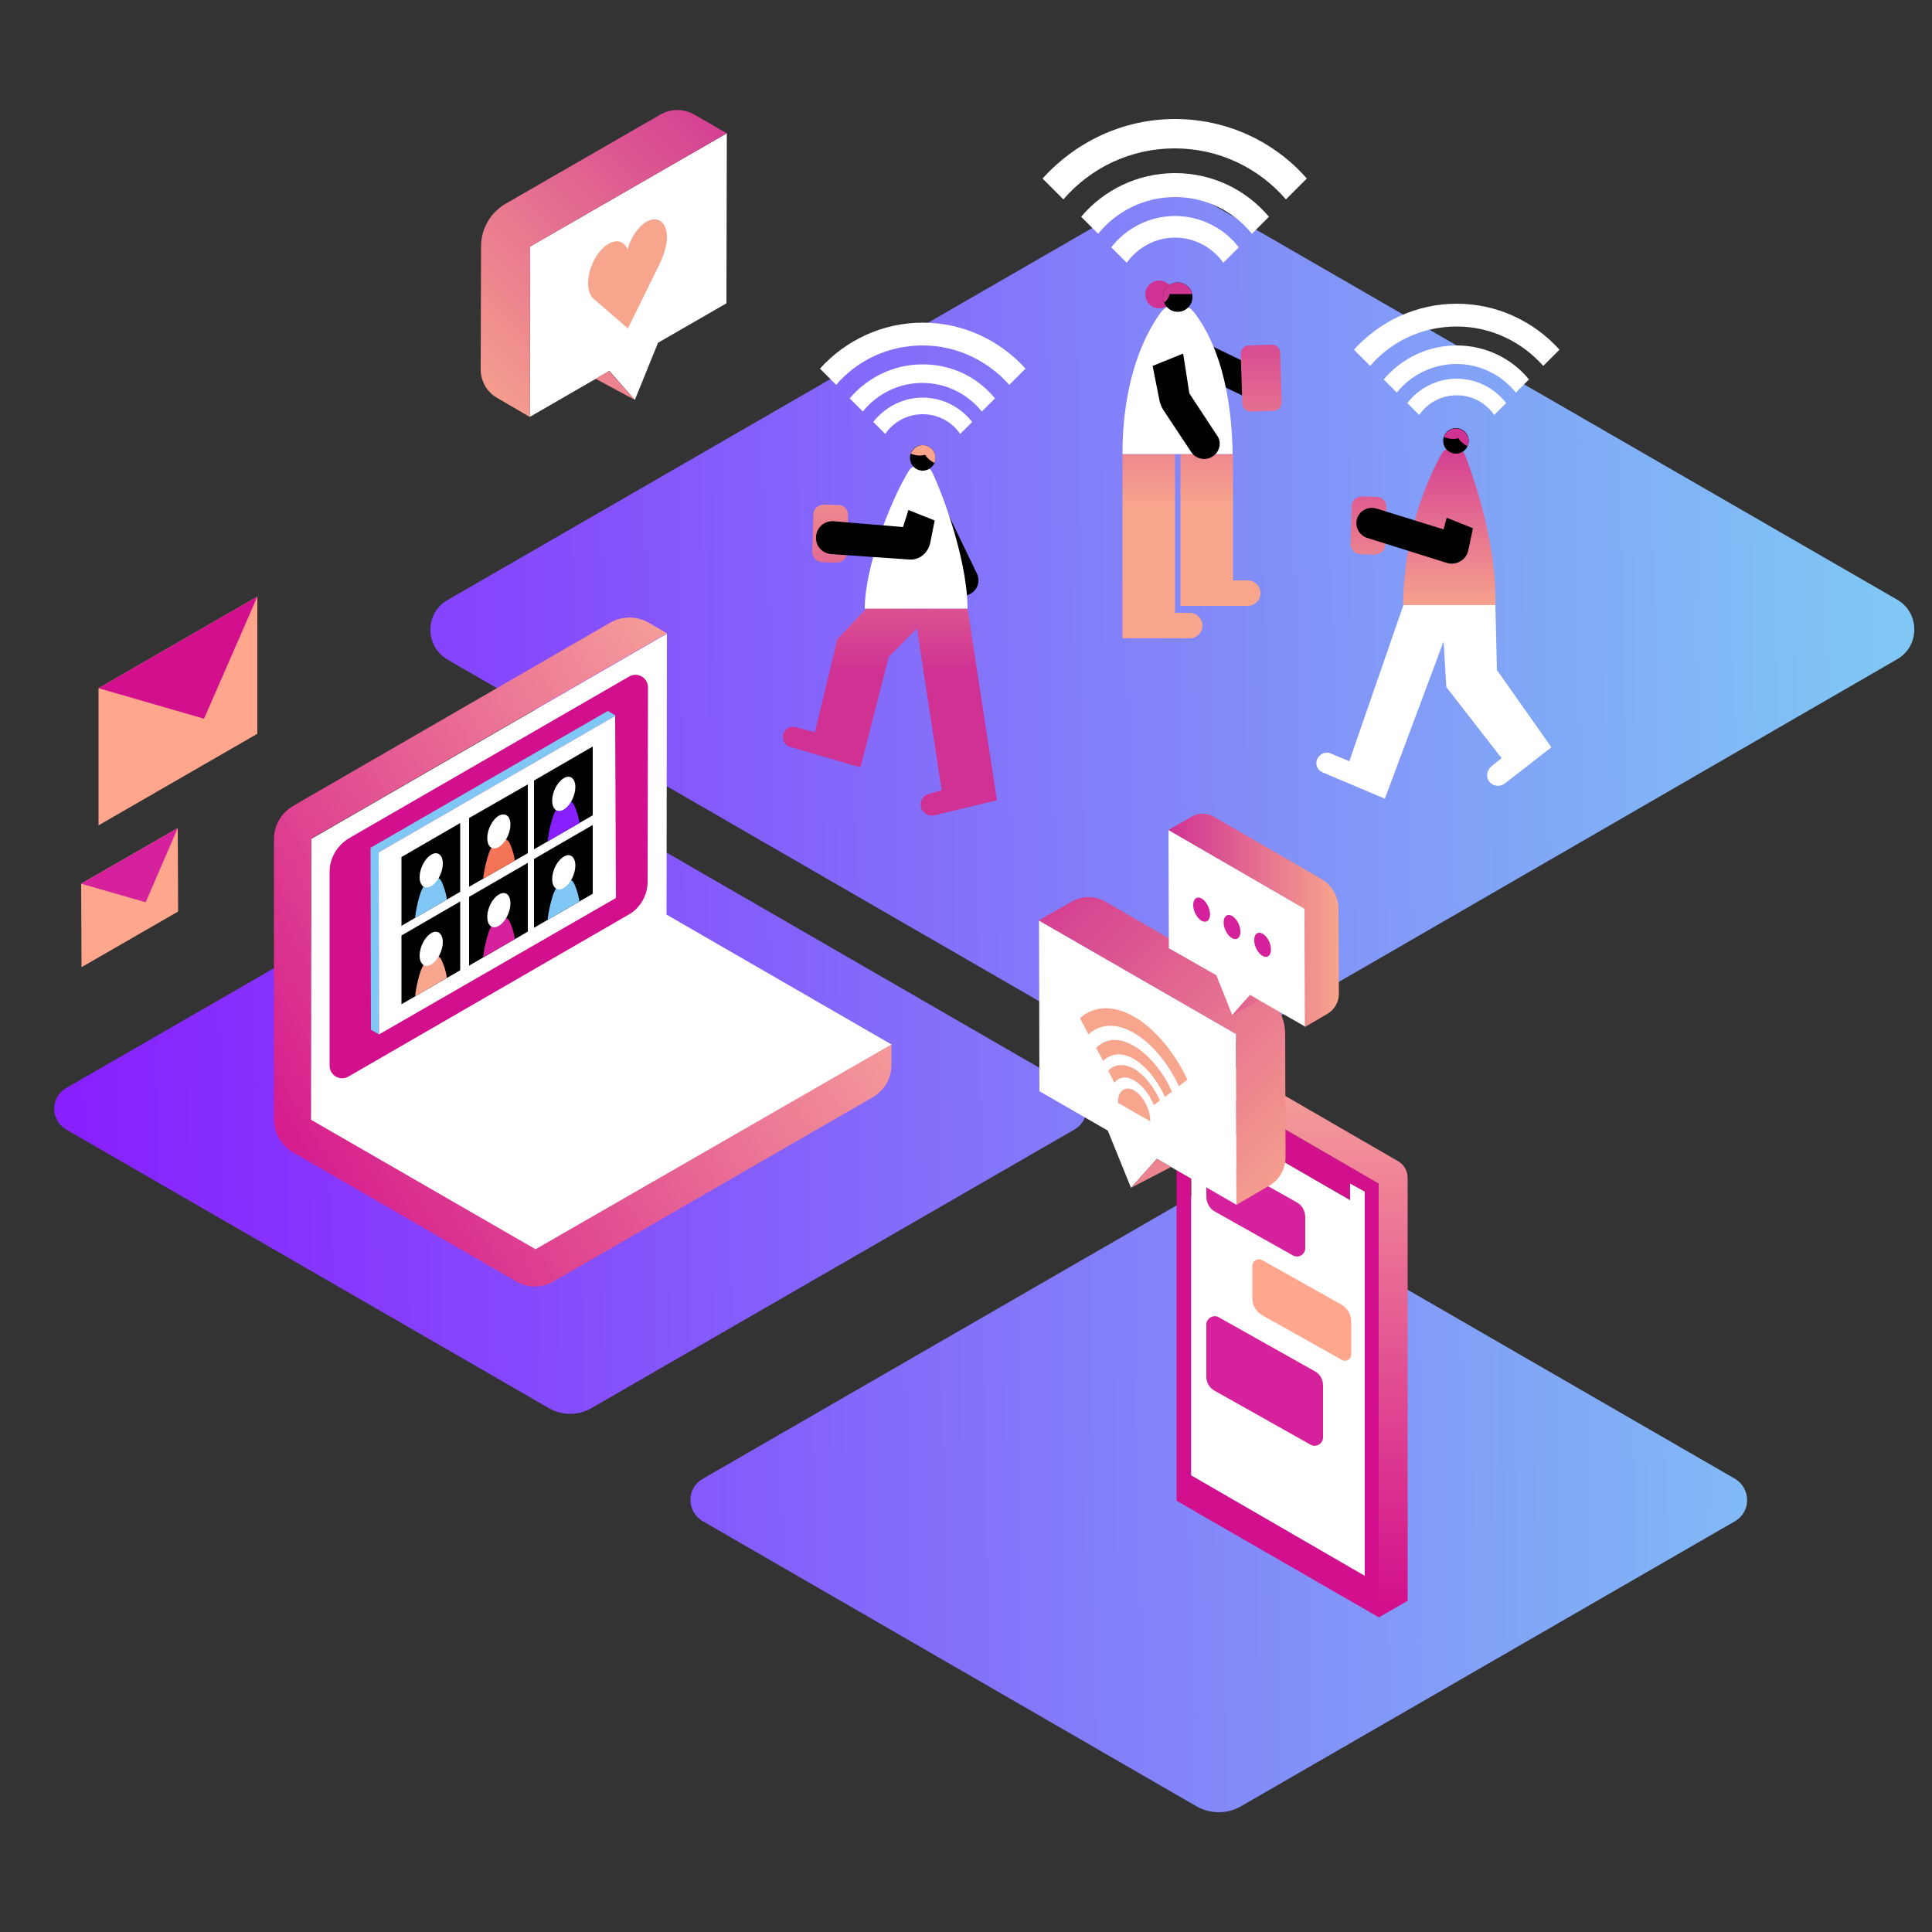 <?xml version="1.0" encoding="utf-8"?>
<!-- Generator: Adobe Illustrator 26.0.2, SVG Export Plug-In . SVG Version: 6.00 Build 0)  -->
<svg version="1.1" id="Layer_1" xmlns="http://www.w3.org/2000/svg" xmlns:xlink="http://www.w3.org/1999/xlink" x="0px" y="0px"
	 viewBox="0 0 500 500" style="enable-background:new 0 0 500 500;" xml:space="preserve">
<rect x="0" y="0" width="500" height="500" fill="#333333" stroke="none"/>
<style type="text/css">
	.st0{fill:url(#SVGID_00000094602357812747463370000002411002055010523829_);}
	.st1{fill:url(#SVGID_00000151541912062734053600000002838417691642816911_);}
	.st2{fill:#D20F8C;}
	.st3{fill:url(#SVGID_00000094613311367541262750000002475526141895722427_);}
	.st4{fill:#FFFFFF;}
	.st5{fill:#D6219C;}
	.st6{fill:#FFA68C;}
	.st7{fill:url(#SVGID_00000021092793986888367970000014714298929272997552_);}
	.st8{fill:#CF3293;}
	.st9{fill:url(#SVGID_00000088104058530227154460000009906965045997378959_);}
	.st10{fill:url(#SVGID_00000040543282767405308380000006186480132462785170_);}
	.st11{fill:url(#SVGID_00000109745227702404305040000016325783398140761237_);}
	.st12{fill:#F8A58D;}
	.st13{fill:url(#SVGID_00000003785228753765696470000010813149261290027448_);}
	.st14{fill:url(#SVGID_00000067214964540073877250000006364587939258002332_);}
	.st15{fill:url(#SVGID_00000027602471101209074690000005705414595938517693_);}
	.st16{fill:url(#SVGID_00000117672693439503943330000006391391330052344506_);}
	.st17{fill:#80C7F5;}
	.st18{clip-path:url(#SVGID_00000111153838830778773570000009379309765143154838_);fill:#80C7F5;}
	.st19{clip-path:url(#SVGID_00000111153838830778773570000009379309765143154838_);fill:#FFFFFF;}
	.st20{clip-path:url(#SVGID_00000076576184718704785850000008184585131100964513_);fill:#F37456;}
	.st21{clip-path:url(#SVGID_00000076576184718704785850000008184585131100964513_);fill:#FFFFFF;}
	.st22{clip-path:url(#SVGID_00000062171023614187682140000015007905762725010357_);fill:#871FFF;}
	.st23{clip-path:url(#SVGID_00000062171023614187682140000015007905762725010357_);fill:#FFFFFF;}
	.st24{clip-path:url(#SVGID_00000117638425690718937240000003076779916131239822_);fill:#F8A58D;}
	.st25{clip-path:url(#SVGID_00000117638425690718937240000003076779916131239822_);fill:#FFFFFF;}
	.st26{clip-path:url(#SVGID_00000017508860056896848550000016894905743780195252_);fill:#D6219C;}
	.st27{clip-path:url(#SVGID_00000017508860056896848550000016894905743780195252_);fill:#FFFFFF;}
	.st28{clip-path:url(#SVGID_00000102525834992277782840000001528698672498142624_);fill:#80C7F5;}
	.st29{clip-path:url(#SVGID_00000102525834992277782840000001528698672498142624_);fill:#FFFFFF;}
	.st30{fill:url(#SVGID_00000099650497956542185890000017814796267989714339_);}
</style>
<linearGradient id="SVGID_00000116217973896116951400000003650236446373169032_" gradientUnits="userSpaceOnUse" x1="17.991" y1="392.222" x2="489.047" y2="385.813">
	<stop  offset="8.011200e-04" style="stop-color:#871FFF"/>
	<stop  offset="1" style="stop-color:#80C7F5"/>
</linearGradient>
<path style="fill:url(#SVGID_00000116217973896116951400000003650236446373169032_);" d="M181.9,393.7l127.8,73.8
	c3.5,2,7.9,2,11.4,0L449,393.7c4.2-2.4,4.2-8.5,0-11l-127.8-73.8c-3.5-2-7.9-2-11.4,0l-127.9,73.8
	C177.6,385.1,177.6,391.2,181.9,393.7z"/>
<linearGradient id="SVGID_00000000219119331090507040000017840898925112547746_" gradientUnits="userSpaceOnUse" x1="14.925" y1="166.876" x2="485.981" y2="160.467">
	<stop  offset="8.011200e-04" style="stop-color:#871FFF"/>
	<stop  offset="1" style="stop-color:#80C7F5"/>
</linearGradient>
<path style="fill:url(#SVGID_00000000219119331090507040000017840898925112547746_);" d="M115.8,170.7l179.6,103.7
	c5,2.9,11.1,2.9,16,0L491,170.6c5.9-3.4,5.9-12,0-15.4L311.5,51.6c-5-2.9-11.1-2.9-16,0L115.8,155.3
	C109.9,158.7,109.9,167.2,115.8,170.7z"/>
<g>
	<g>
		<path class="st2" d="M356.9,306.3l0,112.3l-52.4-30.2l0-112.3L356.9,306.3z M353.2,407.8l0-99.3l-3.7-2.2l0,4.3L312,289l0-4.3
			l-3.8-2.2l0,99.3L353.2,407.8z"/>
		
			<linearGradient id="SVGID_00000137124369976519346480000013341870727458758029_" gradientUnits="userSpaceOnUse" x1="1383.781" y1="416.587" x2="1383.781" y2="271.678" gradientTransform="matrix(-1 0 0 1 1718.261 0)">
			<stop  offset="0" style="stop-color:#D20F8C"/>
			<stop  offset="0.998" style="stop-color:#F8A79A"/>
		</linearGradient>
		<path style="fill:url(#SVGID_00000137124369976519346480000013341870727458758029_);" d="M304.5,276l6.2-3.6
			c0.8-0.4,1.7-0.4,2.5,0l48.6,28.1c1.6,0.9,2.5,2.6,2.5,4.4l0,109.4l-7.5,4.3l0-112.3L304.5,276z"/>
		<polygon class="st4" points="353.2,407.8 353.2,308.4 349.4,306.3 349.4,310.6 312,289 312,284.7 308.3,282.5 308.3,381.8 		"/>
	</g>
	<path class="st5" d="M334.6,324.9l-20.1-11.3c-1.5-0.8-2.3-2.3-2.3-4v-7.9c0-1.6,1.8-2.7,3.2-1.9l20.1,11.3c1.5,0.8,2.3,2.3,2.3,4
		v7.9C337.8,324.7,336,325.7,334.6,324.9z"/>
	<path class="st5" d="M339.2,373.9l-24.9-14c-1.3-0.7-2.1-2.1-2.1-3.6v-13.5c0-1.6,1.8-2.7,3.2-1.9l24.9,14c1.3,0.7,2.1,2.1,2.1,3.6
		V372C342.4,373.6,340.6,374.7,339.2,373.9z"/>
	<path class="st6" d="M347.2,351.9l-20.5-11.5c-1.6-0.9-2.6-2.6-2.6-4.4v-8.4c0-1.3,1.4-2.1,2.5-1.5l20.5,11.5
		c1.6,0.9,2.6,2.6,2.6,4.4v8.4C349.7,351.8,348.4,352.6,347.2,351.9z"/>
</g>
<g>
	<g>
		
			<linearGradient id="SVGID_00000177446467468041651430000017841677372708955550_" gradientUnits="userSpaceOnUse" x1="368.272" y1="110.886" x2="368.272" y2="158.154">
			<stop  offset="0" style="stop-color:#CF3293"/>
			<stop  offset="0.998" style="stop-color:#F8A58D"/>
		</linearGradient>
		<path style="fill:url(#SVGID_00000177446467468041651430000017841677372708955550_);" d="M379.3,118.1c-1-2.8-4.9-3.1-6.3-0.5
			c-3.9,7.1-9.6,20.5-9.9,39H387C387.4,142.4,382.5,126.6,379.3,118.1z M349.5,140.7l0.3-9.7c0-1.4,1.2-2.5,2.7-2.5l3.8,0.1
			c1.4,0,2.5,1.2,2.5,2.7l-0.3,9.7c0,1.4-1.2,2.5-2.7,2.5l-3.8-0.1C350.6,143.3,349.5,142.1,349.5,140.7z"/>
		<circle cx="376.8" cy="114.1" r="3.3"/>
		<g>
			<path class="st8" d="M376.8,110.9c1.8,0,3.3,1.5,3.3,3.3c0,0.5-0.1,0.9-0.3,1.3c-1-0.5-1.8-1.2-2.4-2.1c-0.4,0.1-0.8,0.2-1.3,0.2
				c-0.8,0-1.7-0.2-2.4-0.5C374.2,111.7,375.4,110.9,376.8,110.9z"/>
		</g>
		<path d="M374.5,145.7l-20.7-6.5c-2.1-0.7-3.2-2.9-2.6-5l0,0c0.7-2.1,2.9-3.2,5-2.6l17.4,5.4l0.8-3l6.8,2.7l-1.2,5.7
			C379.5,144.9,376.9,146.4,374.5,145.7z"/>
		<g>
			<g>
				<path class="st4" d="M387.4,173.4l-0.4-16.8h-9.8h-4h-10L349.2,197l-4.8-2c-1.3-0.6-2.9,0.1-3.5,1.4c-0.6,1.4,0,2.9,1.4,3.5
					l16.1,6.8l15.2-40.7l0.7,11.8l14.3,18.4l-2.7,2.2c-1.2,1-1.4,2.8-0.4,4c1,1.1,2.7,1.3,3.9,0.4l12.1-9.4L387.4,173.4z"/>
			</g>
		</g>
	</g>
	<g>
		<g>
			<path class="st4" d="M377,89.4c-7.6,0-14.3,3.4-18.9,8.8l3.4,3.4c3.6-4.5,9.2-7.4,15.4-7.4c6.2,0,11.8,2.9,15.4,7.4l3.4-3.4
				C391.3,92.8,384.5,89.4,377,89.4z"/>
			<path class="st4" d="M377,98c-5.2,0-9.8,2.5-12.8,6.3l3.1,3.1c2.1-3.1,5.7-5.1,9.7-5.1c4,0,7.6,2,9.7,5.1l3.1-3.1
				C386.8,100.5,382.2,98,377,98z"/>
			<path class="st4" d="M377,78.6c-10.5,0-20,4.6-26.6,11.9l4.2,4.2c5.4-6.3,13.4-10.2,22.4-10.2c8.9,0,16.9,4,22.4,10.2l4.2-4.2
				C397,83.2,387.5,78.6,377,78.6z"/>
		</g>
	</g>
</g>
<g>
	<circle class="st8" cx="300" cy="76.2" r="3.6"/>
	<g>
		<path d="M329.9,101.9L329.9,101.9c-1,2-3.4,2.9-5.4,1.9l-20.1-9.7l3.5-7.3l20.1,9.7C330,97.5,330.8,99.9,329.9,101.9z"/>
		
			<linearGradient id="SVGID_00000101061036273580299830000001780484474440990631_" gradientUnits="userSpaceOnUse" x1="-214.433" y1="77.792" x2="-214.433" y2="166.816" gradientTransform="matrix(1 0 0 1 525.542 0)">
			<stop  offset="0" style="stop-color:#CF3293"/>
			<stop  offset="0.596" style="stop-color:#F8A58D"/>
		</linearGradient>
		<path style="fill:url(#SVGID_00000101061036273580299830000001780484474440990631_);" d="M331.7,104.1l-0.4-12.8
			c0-1.2-1-2.1-2.2-2.1l-5.9,0.2c-1.2,0-2.1,1-2.1,2.2l0.4,12.8c0,1.2,1,2.1,2.2,2.1l5.9-0.2C330.8,106.3,331.7,105.3,331.7,104.1z
			 M304.1,117.5v41.1h3.8c1.8,0,3.3,1.5,3.3,3.3l0,0c0,1.8-1.5,3.3-3.3,3.3h-17.4v-47.7H304.1z M319.1,117.5v32.7h3.8
			c1.8,0,3.3,1.5,3.3,3.3v0c0,1.8-1.5,3.3-3.3,3.3h-17.4v-39.3H319.1z"/>
		<path class="st4" d="M290.5,117.5c0-19.3,5.7-30.8,9.8-36.5c2.1-3,6.5-3,8.7-0.2c4.2,5.4,9.7,16.3,10,36.7H290.5z"/>
		<circle cx="304.8" cy="76.9" r="3.8"/>
		
			<linearGradient id="SVGID_00000078034103343325561360000003107432578422335890_" gradientUnits="userSpaceOnUse" x1="-220.765" y1="72.063" x2="-220.765" y2="163.358" gradientTransform="matrix(1 0 0 1 525.542 0)">
			<stop  offset="0" style="stop-color:#CF3293"/>
			<stop  offset="0.998" style="stop-color:#F8A58D"/>
		</linearGradient>
		<path style="fill:url(#SVGID_00000078034103343325561360000003107432578422335890_);" d="M308.5,76.1c-0.4-1.7-1.9-3-3.7-3
			c-2.1,0-3.8,1.7-3.8,3.8c0,0.5,0.1,1,0.3,1.4c0.7-0.5,1.2-1.3,1.4-2.2H308.5z"/>
		<g>
			<g>
				<path class="st4" d="M304.1,44.8c-9.7,0-18.5,4.4-24.3,11.3l4.4,4.4c4.7-5.8,11.9-9.5,19.9-9.5s15.2,3.7,19.9,9.5l4.4-4.4
					C322.6,49.2,313.9,44.8,304.1,44.8z"/>
				<path class="st4" d="M304.1,55.9c-6.7,0-12.7,3.2-16.5,8.1l4,4c2.8-3.9,7.3-6.5,12.5-6.5c5.2,0,9.7,2.6,12.5,6.5l4-4
					C316.8,59.1,310.8,55.9,304.1,55.9z"/>
				<path class="st4" d="M304.1,30.8c-13.6,0-25.8,6-34.3,15.4l5.4,5.4c7-8.1,17.3-13.2,28.8-13.2c11.5,0,21.8,5.1,28.8,13.2
					l5.4-5.4C330,36.8,317.7,30.8,304.1,30.8z"/>
			</g>
		</g>
		<path d="M313.7,118.2L313.7,118.2c-1.8,1.1-4.2,0.6-5.4-1.2l-7.3-11c-0.4-0.7-0.7-1.4-0.9-2.2l-1.8-9.1l7.9-3.2l1.6,10.3l7.1,10.8
			C316.3,114.4,315.7,117,313.7,118.2z"/>
	</g>
</g>
<g>
	<path d="M250.9,153.8L250.9,153.8c-2,1-4.5,0.1-5.4-1.9l-9.7-20.1l7.3-3.5l9.7,20.1C253.8,150.4,253,152.8,250.9,153.8z"/>
	<g>
		<g>
			<path class="st4" d="M238.8,94.3c-7.6,0-14.3,3.4-18.9,8.8l3.4,3.4c3.6-4.5,9.2-7.4,15.4-7.4c6.2,0,11.8,2.9,15.4,7.4l3.4-3.4
				C253.1,97.7,246.4,94.3,238.8,94.3z"/>
			<path class="st4" d="M238.8,102.9c-5.2,0-9.8,2.5-12.8,6.3l3.1,3.1c2.1-3.1,5.7-5.1,9.7-5.1c4,0,7.6,2,9.7,5.1l3.1-3.1
				C248.6,105.4,244,102.9,238.8,102.9z"/>
			<path class="st4" d="M238.8,83.5c-10.5,0-20,4.6-26.6,11.9l4.2,4.2c5.4-6.3,13.4-10.2,22.4-10.2c8.9,0,16.9,4,22.4,10.2l4.2-4.2
				C258.8,88.1,249.3,83.5,238.8,83.5z"/>
		</g>
	</g>
	
		<linearGradient id="SVGID_00000036222305813809984280000006810852984129356729_" gradientUnits="userSpaceOnUse" x1="230.305" y1="116.842" x2="230.305" y2="197.197">
		<stop  offset="0" style="stop-color:#F8A58D"/>
		<stop  offset="0.708" style="stop-color:#CF3293"/>
	</linearGradient>
	<path style="fill:url(#SVGID_00000036222305813809984280000006810852984129356729_);" d="M210.2,142.8l0.3-9.7
		c0-1.4,1.2-2.5,2.7-2.5l3.8,0.1c1.4,0,2.5,1.2,2.5,2.7l-0.3,9.7c0,1.4-1.2,2.5-2.7,2.5l-3.8-0.1
		C211.3,145.4,210.2,144.2,210.2,142.8z M250.4,157.5h-8.3l-17.8-0.1l-7.6,8l-5.8,24.1l-5-1.3c-1.4-0.4-2.8,0.4-3.2,1.8
		c-0.4,1.4,0.4,2.9,1.8,3.3l18.2,5.3L230,170l7.3-7.4l6.4,41.9l-3.4,1c-1.5,0.4-2.4,2-1.9,3.6c0.5,1.4,2,2.3,3.4,1.9l16.2-3.9
		L250.4,157.5z"/>
	<path class="st4" d="M241.4,122.5c-1.2-2.7-4.8-3-6.3-0.5c-4.9,8.1-11.3,25-11.3,35.5h26.6C250.4,146.9,245.5,131.5,241.4,122.5z"
		/>
	<path d="M235.3,144.8l-20.2-1.4c-2.3-0.2-4.1-2.1-3.9-4.5v0c0.1-2.4,2.2-4.2,4.6-4l17.9,1.5l1.4-4.4l6.8,2.7l-1.2,6
		C240,143.3,237.8,145,235.3,144.8z"/>
	<circle cx="238.8" cy="118.5" r="3.3"/>
	<g>
		<path class="st12" d="M238.8,115.2c1.8,0,3.3,1.5,3.3,3.3c0,0.5-0.1,0.9-0.3,1.3c-1-0.5-1.8-1.2-2.4-2.1c-0.4,0.1-0.8,0.2-1.3,0.2
			c-0.8,0-1.7-0.2-2.4-0.5C236.3,116.1,237.4,115.2,238.8,115.2z"/>
	</g>
</g>
<g>
	<polygon class="st4" points="188.1,34.5 188,78.5 170.3,88.7 164.3,103.5 157.7,96 137.1,107.9 137.2,63.8 	"/>
	<g>
		<g>
			<path class="st12" d="M172.6,61.4c0-3.9-2.4-5.7-5.3-4c-2.2,1.3-4.1,4.2-4.9,7.2c-0.8-2.1-2.7-2.8-4.9-1.5
				c-3,1.7-5.3,6.3-5.3,10.2c0,1.8,0.5,3.2,1.4,4l0,0l8.9,7.7l8.6-17.5C171.9,65.5,172.6,63.4,172.6,61.4z"/>
		</g>
	</g>
	
		<linearGradient id="SVGID_00000038378009186376483590000010542396469889763462_" gradientUnits="userSpaceOnUse" x1="-4135.822" y1="26.13" x2="-4215.897" y2="106.204" gradientTransform="matrix(1 0 0 1 4335.154 0)">
		<stop  offset="0" style="stop-color:#CF3293"/>
		<stop  offset="0.998" style="stop-color:#F8A58D"/>
	</linearGradient>
	<path style="fill:url(#SVGID_00000038378009186376483590000010542396469889763462_);" d="M137.2,63.8l-0.1,44.1l-8.4-4.9
		c-2.7-1.5-4.3-4.4-4.3-7.4l0.1-31.8c0-4.6,2.4-8.8,6.4-11.1L171,29.6c2.6-1.5,5.9-1.5,8.6,0l8.5,4.9L137.2,63.8z M164.3,103.5
		l-6.7-7.5l-3.5,2L164.3,103.5z"/>
</g>
<linearGradient id="SVGID_00000126315896494349114950000016068544332328239551_" gradientUnits="userSpaceOnUse" x1="16.582" y1="288.713" x2="487.639" y2="282.304">
	<stop  offset="8.011200e-04" style="stop-color:#871FFF"/>
	<stop  offset="1" style="stop-color:#80C7F5"/>
</linearGradient>
<path style="fill:url(#SVGID_00000126315896494349114950000016068544332328239551_);" d="M17.1,292.3L142,364.4c3.4,2,7.7,2,11.1,0
	l125-72.1c4.1-2.4,4.1-8.3,0-10.7l-124.9-72.1c-3.4-2-7.7-2-11.1,0l-125,72.1C13,284,13,289.9,17.1,292.3z"/>
<g>
	
		<linearGradient id="SVGID_00000085931890611044999740000005192736700467541409_" gradientUnits="userSpaceOnUse" x1="423.465" y1="301.045" x2="267.645" y2="209.386" gradientTransform="matrix(-1 0 0 1 481.458 0)">
		<stop  offset="0" style="stop-color:#D20F8C"/>
		<stop  offset="0.998" style="stop-color:#F8A79A"/>
	</linearGradient>
	<path style="fill:url(#SVGID_00000085931890611044999740000005192736700467541409_);" d="M133.7,331.7l-57.9-33.5
		c-3-1.7-4.9-5-4.9-8.5v-72.6c0-3.5,1.9-6.7,4.9-8.5l82.2-47.5c3-1.7,6.8-1.7,9.8,0l4.8,2.8l-92,53.1l-0.1,72.7l58.1,33.5l92.1-53.1
		l0,5.5c0,3.5-1.9,6.7-4.9,8.4l-82.3,47.5C140.5,333.4,136.7,333.4,133.7,331.7z"/>
	<polygon class="st4" points="172.6,164 172.5,236.7 230.7,270.3 138.6,323.3 80.5,289.8 80.6,217.1 	"/>
	<path class="st2" d="M85.3,225.6l0,50.2c0,2.5,2.7,4.1,4.9,2.8l72.5-41.9c3-1.7,4.9-5,4.9-8.5l0.1-50.3c0-2.5-2.7-4.1-4.9-2.8
		l-72.6,41.9C87.2,218.9,85.3,222.1,85.3,225.6z"/>
</g>
<g>
	<polygon class="st6" points="21.1,250.3 21,228.7 46,214.3 46.1,235.9 	"/>
	<polygon class="st5" points="46,214.3 37.7,233.5 21,228.7 	"/>
</g>
<g>
	<polygon class="st6" points="25.5,213.6 25.5,178.1 66.6,154.4 66.6,189.9 	"/>
	<polygon class="st2" points="66.6,154.4 52.8,186 25.5,178.1 	"/>
</g>
<g>
	<polygon class="st4" points="268.9,238.2 269,282.4 286.7,292.6 292.7,307.4 299.4,299.9 320,311.8 319.9,267.6 	"/>
	<g>
		<path class="st12" d="M289.3,285.4c0-3.1,1.9-4.5,4.2-3.2c2.3,1.3,4.2,4.9,4.2,8L289.3,285.4z"/>
		<g>
			<path class="st12" d="M293.5,270.7c3.9,2.3,7.5,6.7,9.8,11.8l-1.8,1.4c-1.9-4.2-4.8-7.9-8-9.8c-3.2-1.9-6.1-1.5-8,0.5l-1.8-3.4
				C286.1,268.7,289.6,268.4,293.5,270.7z"/>
			<path class="st12" d="M293.5,276.6c2.7,1.6,5.1,4.7,6.7,8.2l-1.6,1.2c-1.1-2.8-3-5.2-5.1-6.4c-2.1-1.2-3.9-0.9-5.1,0.6l-1.6-3.1
				C288.4,275.4,290.8,275.1,293.5,276.6z"/>
			<path class="st12" d="M293.5,263.1c5.5,3.2,10.4,9.2,13.8,16.3l-2.2,1.7c-2.8-6-7-11.1-11.7-13.8c-4.6-2.7-8.8-2.3-11.7,0.4
				l-2.2-4.2C283.1,260.3,288,260,293.5,263.1z"/>
		</g>
	</g>
	
		<linearGradient id="SVGID_00000103958592687534570020000001527827865542149307_" gradientUnits="userSpaceOnUse" x1="1423.058" y1="229.82" x2="1342.773" y2="310.105" gradientTransform="matrix(-1 0 0 1 1680.667 0)">
		<stop  offset="0" style="stop-color:#CF3293"/>
		<stop  offset="0.998" style="stop-color:#F8A58D"/>
	</linearGradient>
	<path style="fill:url(#SVGID_00000103958592687534570020000001527827865542149307_);" d="M319.9,267.6l0.1,44.2l8.4-4.9
		c2.7-1.5,4.3-4.4,4.3-7.5l-0.1-31.8c0-4.6-2.5-8.8-6.4-11.1L286,233.3c-2.7-1.5-5.9-1.5-8.6,0l-8.6,4.9L319.9,267.6z M299.4,299.9
		l3.7,2.1l-10.4,5.4L299.4,299.9z"/>
</g>
<g>
	<path class="st17" d="M98,220.6l-2.1-1.2l61.4-35.4l2.1,1.2L98,220.6z M98,220.6l-2.1-1.2l0.1,47.1l2.1,1.2L98,220.6z"/>
	<g id="XMLID_25_">
		<polygon id="XMLID_26_" class="st4" points="98,220.6 98.1,267.7 159.4,232.4 159.2,185.3 		"/>
	</g>
	<g>
		<g>
			<polygon id="SVGID_12_" points="119.1,230.8 103.9,239.6 103.9,221.8 119.1,213 			"/>
		</g>
		<g>
			<defs>
				<polygon id="SVGID_00000129914734164047098300000008192707528039856831_" points="119.1,230.8 103.9,239.6 103.9,221.8 
					119.1,213 				"/>
			</defs>
			<clipPath id="SVGID_00000172439244932561852960000001575047901214218121_">
				<use xlink:href="#SVGID_00000129914734164047098300000008192707528039856831_"  style="overflow:visible;"/>
			</clipPath>
			<path style="clip-path:url(#SVGID_00000172439244932561852960000001575047901214218121_);fill:#80C7F5;" d="M114.3,228.2
				c0.8,1.8,1.5,4,1.5,6.7l-8.5,4.9c0-2.7,0.6-5.7,1.4-8.3C109.8,227.7,113.2,225.7,114.3,228.2z"/>
			<path style="clip-path:url(#SVGID_00000172439244932561852960000001575047901214218121_);fill:#FFFFFF;" d="M114.6,223.5
				c0,2.2-1.3,4.8-3,5.8c-1.7,1-3-0.1-3-2.3s1.3-4.8,3-5.8C113.2,220.2,114.6,221.2,114.6,223.5z"/>
		</g>
	</g>
	<g>
		<g>
			<polygon id="SVGID_5_" points="136.6,220.8 121.4,229.5 121.4,211.7 136.6,203 			"/>
		</g>
		<g>
			<defs>
				<polygon id="SVGID_00000117642836961876359570000010536673808626845862_" points="136.6,220.8 121.4,229.5 121.4,211.7 
					136.6,203 				"/>
			</defs>
			<clipPath id="SVGID_00000121258417791061556200000016567170354699097510_">
				<use xlink:href="#SVGID_00000117642836961876359570000010536673808626845862_"  style="overflow:visible;"/>
			</clipPath>
			<path style="clip-path:url(#SVGID_00000121258417791061556200000016567170354699097510_);fill:#F37456;" d="M131.9,218.2
				c0.8,1.8,1.5,4,1.5,6.7l-8.5,4.9c0-2.7,0.6-5.7,1.4-8.3C127.3,217.7,130.7,215.7,131.9,218.2z"/>
			<path style="clip-path:url(#SVGID_00000121258417791061556200000016567170354699097510_);fill:#FFFFFF;" d="M132.1,213.4
				c0,2.2-1.3,4.8-3,5.8s-3-0.1-3-2.3s1.3-4.8,3-5.8C130.8,210.2,132.1,211.2,132.1,213.4z"/>
		</g>
	</g>
	<g>
		<g>
			<polygon id="SVGID_4_" points="153.4,211 138.2,219.8 138.2,202 153.4,193.2 			"/>
		</g>
		<g>
			<defs>
				<polygon id="SVGID_00000016774564935592587020000000191071005617400744_" points="153.4,211 138.2,219.8 138.2,202 153.4,193.2 
									"/>
			</defs>
			<clipPath id="SVGID_00000168837320141372845300000004802697739029210282_">
				<use xlink:href="#SVGID_00000016774564935592587020000000191071005617400744_"  style="overflow:visible;"/>
			</clipPath>
			<path style="clip-path:url(#SVGID_00000168837320141372845300000004802697739029210282_);fill:#871FFF;" d="M148.6,208.4
				c0.8,1.8,1.5,4,1.5,6.7l-8.5,4.9c0-2.7,0.6-5.7,1.4-8.3C144.1,207.9,147.5,205.9,148.6,208.4z"/>
			<path style="clip-path:url(#SVGID_00000168837320141372845300000004802697739029210282_);fill:#FFFFFF;" d="M148.9,203.7
				c0,2.2-1.3,4.8-3,5.8s-3-0.1-3-2.3s1.3-4.8,3-5.8C147.5,200.4,148.9,201.4,148.9,203.7z"/>
		</g>
	</g>
	<g>
		<g>
			<polygon id="SVGID_3_" points="119.1,251.1 103.9,259.9 103.9,242.1 119.1,233.3 			"/>
		</g>
		<g>
			<defs>
				<polygon id="SVGID_00000017485242534381951930000017694582662989827718_" points="119.1,251.1 103.9,259.9 103.9,242.1 
					119.1,233.3 				"/>
			</defs>
			<clipPath id="SVGID_00000090280672493619537440000017239944701421809045_">
				<use xlink:href="#SVGID_00000017485242534381951930000017694582662989827718_"  style="overflow:visible;"/>
			</clipPath>
			<path style="clip-path:url(#SVGID_00000090280672493619537440000017239944701421809045_);fill:#F8A58D;" d="M114.3,248.5
				c0.8,1.8,1.5,4,1.5,6.7l-8.5,4.9c0-2.7,0.6-5.7,1.4-8.3C109.8,248,113.2,246,114.3,248.5z"/>
			<path style="clip-path:url(#SVGID_00000090280672493619537440000017239944701421809045_);fill:#FFFFFF;" d="M114.6,243.8
				c0,2.2-1.3,4.8-3,5.8s-3-0.1-3-2.3s1.3-4.8,3-5.8C113.2,240.5,114.6,241.6,114.6,243.8z"/>
		</g>
	</g>
	<g>
		<g>
			<polygon id="SVGID_2_" points="136.6,241.1 121.4,249.9 121.4,232.1 136.6,223.3 			"/>
		</g>
		<g>
			<defs>
				<polygon id="SVGID_00000057865281018180952970000013103544826090825659_" points="136.6,241.1 121.4,249.9 121.4,232.1 
					136.6,223.3 				"/>
			</defs>
			<clipPath id="SVGID_00000115504406300373877950000007997043763678505917_">
				<use xlink:href="#SVGID_00000057865281018180952970000013103544826090825659_"  style="overflow:visible;"/>
			</clipPath>
			<path style="clip-path:url(#SVGID_00000115504406300373877950000007997043763678505917_);fill:#D6219C;" d="M131.9,238.5
				c0.8,1.8,1.5,4,1.5,6.7l-8.5,4.9c0-2.7,0.6-5.7,1.4-8.3C127.3,238,130.7,236,131.9,238.5z"/>
			<path style="clip-path:url(#SVGID_00000115504406300373877950000007997043763678505917_);fill:#FFFFFF;" d="M132.1,233.8
				c0,2.2-1.3,4.8-3,5.8c-1.7,1-3-0.1-3-2.3s1.3-4.8,3-5.8C130.8,230.5,132.1,231.5,132.1,233.8z"/>
		</g>
	</g>
	<g>
		<g>
			<polygon id="SVGID_1_" points="153.4,231.3 138.2,240.1 138.2,222.3 153.4,213.5 			"/>
		</g>
		<g>
			<defs>
				<polygon id="SVGID_00000160897538425683508100000004289496700597129881_" points="153.4,231.3 138.2,240.1 138.2,222.3 
					153.4,213.5 				"/>
			</defs>
			<clipPath id="SVGID_00000033355684640086796160000014842959416370762404_">
				<use xlink:href="#SVGID_00000160897538425683508100000004289496700597129881_"  style="overflow:visible;"/>
			</clipPath>
			<path style="clip-path:url(#SVGID_00000033355684640086796160000014842959416370762404_);fill:#80C7F5;" d="M148.6,228.7
				c0.8,1.8,1.5,4,1.5,6.7l-8.5,4.9c0-2.7,0.6-5.7,1.4-8.3C144.1,228.2,147.5,226.2,148.6,228.7z"/>
			<path style="clip-path:url(#SVGID_00000033355684640086796160000014842959416370762404_);fill:#FFFFFF;" d="M148.9,224
				c0,2.2-1.3,4.8-3,5.8c-1.7,1-3-0.1-3-2.3s1.3-4.8,3-5.8C147.5,220.7,148.9,221.7,148.9,224z"/>
		</g>
	</g>
</g>
<g>
	<polygon class="st4" points="302.4,214.8 302.5,245.4 314.8,252.4 318.9,262.7 323.5,257.5 337.8,265.7 337.7,235.1 	"/>
	
		<ellipse transform="matrix(0.92 -0.392 0.392 0.92 -69.731 147.457)" class="st5" cx="326.7" cy="244.7" rx="1.9" ry="3.3"/>
	
		<ellipse transform="matrix(0.92 -0.392 0.392 0.92 -68.564 143.995)" class="st5" cx="318.8" cy="240.1" rx="1.9" ry="3.3"/>
	
		<ellipse transform="matrix(0.92 -0.392 0.392 0.92 -67.408 140.536)" class="st5" cx="310.9" cy="235.6" rx="1.9" ry="3.3"/>
	
		<linearGradient id="SVGID_00000096771294227841023670000012776953175074274225_" gradientUnits="userSpaceOnUse" x1="300.082" y1="238.167" x2="344.25" y2="238.167" gradientTransform="matrix(1 0 0 1 2.362 0)">
		<stop  offset="0" style="stop-color:#CF3293"/>
		<stop  offset="0.998" style="stop-color:#F8A58D"/>
	</linearGradient>
	<path style="fill:url(#SVGID_00000096771294227841023670000012776953175074274225_);" d="M302.4,214.8l5.9-3.4
		c1.8-1.1,4.1-1.1,5.9,0l27.8,16.1c2.7,1.6,4.4,4.5,4.4,7.7l0.1,22c0,2.1-1.1,4.1-3,5.2l-5.8,3.4l-0.1-30.6L302.4,214.8z
		 M325.9,258.9l-2.4-1.4l-4.6,5.2L325.9,258.9z"/>
</g>
</svg>
